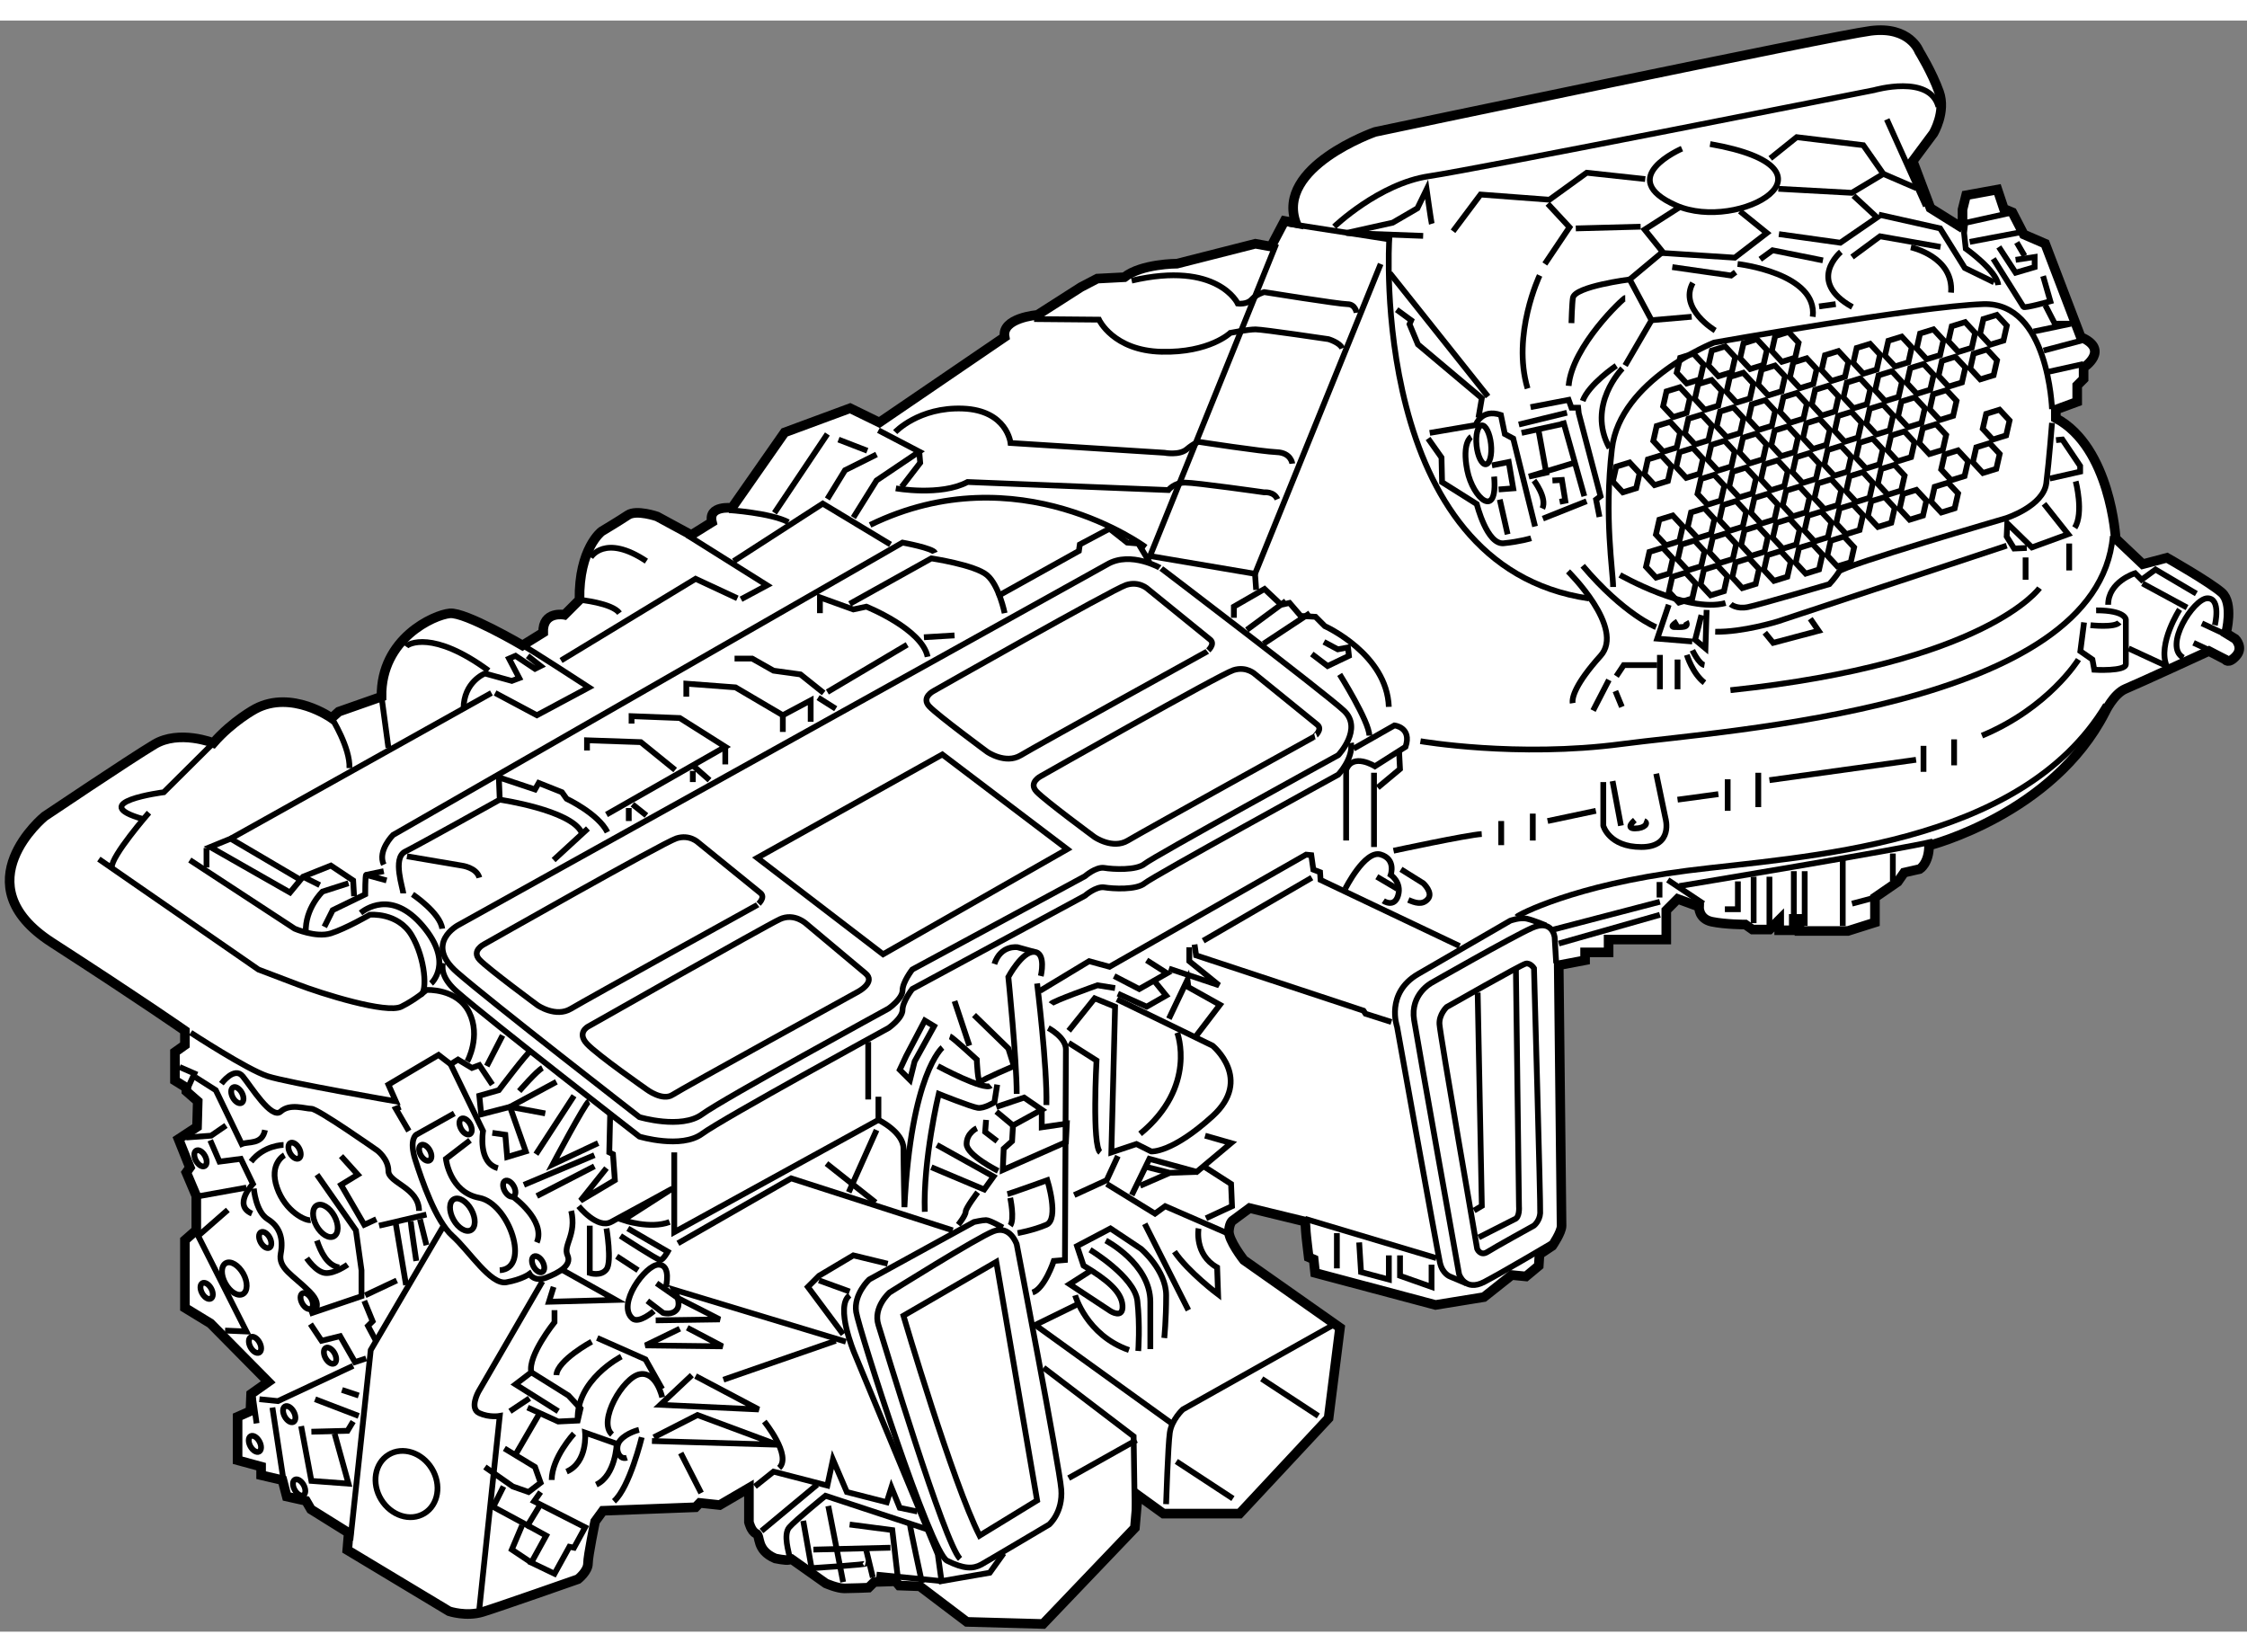 <?xml version="1.0" encoding="utf-8"?>
<!-- Generator: Adobe Illustrator 15.1.0, SVG Export Plug-In . SVG Version: 6.00 Build 0)  -->
<!DOCTYPE svg PUBLIC "-//W3C//DTD SVG 1.1//EN" "http://www.w3.org/Graphics/SVG/1.1/DTD/svg11.dtd">
<svg version="1.1" xmlns="http://www.w3.org/2000/svg" xmlns:xlink="http://www.w3.org/1999/xlink" x="0px" y="0px" width="244.8px"
	 height="180px" viewBox="44.316 45.349 116.932 83.841" enable-background="new 0 0 244.8 180" xml:space="preserve">
	
<rect x="44.316" y="45.349" width="116.932" height="83.841" fill="#808080" stroke="none"/>
	
<g><path fill="#FFFFFF" stroke="#000000" stroke-width="0.5" d="M143.855,52.664l1.074-1.444c0,0,0.667-1.112,0.297-2.15
				c-0.371-1.039-1.037-2.113-1.037-2.113s-0.482-1.334-2.521-1.074c-2.038,0.259-25.797,5.262-25.797,5.262
				s-5.189,1.816-4.114,4.744l-0.594-0.112l-0.704,1.335l-0.814-0.148L105.568,58c0,0-1.852,0-2.742,0.705l-1.41,0.073l-0.853,0.445
				l-2.26,1.445c0,0-1.89,0.148-1.705,1.149l-6.522,4.448l-1.52-0.742l-3.409,1.26l-2.744,3.929c0,0-1.259-0.149-1.037,0.74
				l-1.075,0.669l-1.778-0.964c0,0-1.075-0.371-1.521-0.074c-0.445,0.297-1.371,0.852-1.371,0.852s-1.187,0.89-1.149,3.559
				l-0.779,0.779c0,0-1.148-0.224-1.111,0.926l-1.075,0.667c0,0-2.966-1.742-3.781-1.668c-0.815,0.075-3.593,1.296-3.557,4.336
				l-2.224,0.78l-0.372,0.333c0,0-2.075-1.483-3.965-0.481c0,0-1.186,0.629-2.187,1.778c0,0-1.778-0.705-3.075,0.074
				c-1.297,0.778-5.708,3.743-5.708,3.743s-4.336,3.523,0.371,6.562c4.707,3.039,6.93,4.596,6.93,4.596v0.741l-0.519,0.37v1.482
				l0.593,0.37v0.187l0.593,0.519l-0.037,1.333l-0.964,0.633l0.593,1.481l-0.185,0.26l0.518,1.222v1.78l-0.592,0.519v3.521
				l1.334,0.814l3.002,3.039l-0.891,0.63l-0.037,0.891l-0.667,0.296v2.261l1.224,0.333v0.445l1.112,0.26l0.222,0.852l1.001,0.222
				l0.259,0.445l1.964,1.224l-0.074,0.89l5.3,3.188c0,0,0.889,0.297,1.743,0.036c0.852-0.26,4.965-1.705,4.965-1.705
				s0.518-0.408,0.518-0.814c0-0.409,0.372-2.188,0.372-2.188l0.406-0.557l4.819-0.183l0.221-0.226l1.038,0.111l1.52-0.888v1.778
				c0,0,0.114,0.481,0.372,0.593c0.26,0.11-0.037,0.854,1.001,1.297c0,0,0.556,0.114,0.704,0.075
				c0.148-0.036,0.148-0.036,0.148-0.036l1.778,1.258c0,0,0.594,0.26,0.963,0.26c0.371,0,1.26-0.038,1.26-0.038l0.297-0.295
				l1.111-0.036l0.185,0.222l1.075,0.038l2.446,1.852l3.965,0.109l4.78-5.001l0.148-1.706l1.334,0.964h3.966l4.632-4.966l0.594-4.707
				l-5.004-3.521c0,0-0.815-1.038-0.778-1.52c0.038-0.482,0.224-0.556,0.224-0.556l0.852-0.63l2.891,0.703
				c0,0,0.037,0.409,0.037,0.521c0,0.11,0.148,1.333,0.148,1.333l0.26,0.112l0.074,0.703l6.267,1.669l2.519-0.409l1.446-1.148
				l0.741,0.073l0.666-0.555l0.038-0.593l0.667-0.445c0,0,0.482-0.703,0.482-1.037c0-0.333-0.148-13.564-0.148-13.564l1.372-0.26
				V93.84h1.223v-0.668h3.002v-1.52l0.592-0.594l1.113,0.408c0,0-0.038,0.631,0.666,0.779c0.705,0.147,1.743,0.147,1.743,0.147
				l0.37,0.259h0.89l0.333-0.332l0.168-0.168v0.538h0.759v-0.593h0.297v0.631h0.74h1.778l1.409-0.445v-1.297l1.186-0.816l0.335-0.481
				l0.814-0.185c0,0,0.481-0.297,0.481-1.224c0,0,6.449-1.632,9.154-6.931c0,0,0.446-0.964,1.075-1.224
				c0.631-0.259,4.335-1.965,4.335-1.965l0.854,0.445c0,0,0.149,0.26,0.557-0.185c0.407-0.445-0.037-0.889-0.037-0.889l-0.483-0.297
				c0,0,0.409-1.555-0.22-2.112c-0.631-0.555-2.855-1.815-2.855-1.815l-1.259,0.333l-1.409-1.335c0,0-0.261-4.744-3.114-6.263v-0.444
				l1.112-0.409v-0.852l0.333-0.335V63.41c0,0,1.408-0.927-0.148-1.593l-1.853-4.856l-1.113-0.481l-0.592-1.149l-0.444-0.186
				l-0.334-1l-1.632,0.297l-0.185,0.741v0.556l-0.185,0.296l-1.483-0.927L143.855,52.664z"></path><path fill="none" stroke="#000000" stroke-width="0.3" d="M125.299,94.399l-0.08-1.345c0,0-0.107-0.967-1.183-0.483
				s-5.217,2.85-5.217,2.85s-1.13,0.592-0.914,1.936c0.215,1.345,2.34,13.228,2.34,13.228s0.297,0.94,1.317,0.402
				c1.021-0.539,3.468-1.988,3.468-1.988"></path><path fill="none" stroke="#000000" stroke-width="0.3" d="M124.144,94.668c0,0-0.188-0.296-0.43-0.241
				c-0.243,0.053-4.113,2.258-4.113,2.258s-0.402,0.377-0.376,0.887c0.026,0.513,1.961,11.693,1.961,11.693s0.162,0.404,0.538,0.162
				c0.377-0.241,2.42-1.369,2.42-1.369s0.297-0.242,0.322-0.646C124.492,107.007,124.144,94.668,124.144,94.668z"></path><path fill="none" stroke="#000000" stroke-width="0.3" d="M123.202,94.695l0.161,12.366c0,0,0.054,0.592-0.242,0.673l-1.854,0.94"></path><polyline fill="none" stroke="#000000" stroke-width="0.3" points="121.025,107.276 121.429,107.035 121.213,95.933 		"></polyline><path fill="none" stroke="#000000" stroke-width="0.3" d="M120.621,111.067l-0.833-0.352c0,0-0.404-0.132-0.537-0.724
				c-0.135-0.592-2.234-12.286-2.234-12.286s-0.617-1.746,1.104-2.742c1.722-0.994,4.786-2.77,4.786-2.77s0.511-0.188,0.86-0.106
				c0.35,0.081,0.995,0.35,0.995,0.35"></path><line fill="none" stroke="#000000" stroke-width="0.3" x1="112.231" y1="107.708" x2="119.063" y2="109.75"></line><polyline fill="none" stroke="#000000" stroke-width="0.3" points="106.479,93.432 106.56,93.996 115.27,96.873 115.377,97.034 
				116.723,97.464 		"></polyline><polyline fill="none" stroke="#000000" stroke-width="0.3" points="120.271,93.512 113.037,90.071 113.011,89.668 112.661,89.534 
				112.554,88.781 112.285,88.754 102.054,94.589 100.991,94.299 98.432,95.844 		"></polyline><line fill="none" stroke="#000000" stroke-width="0.3" x1="131.106" y1="90.071" x2="132.962" y2="91.309"></line><line fill="none" stroke="#000000" stroke-width="0.3" x1="130.676" y1="90.179" x2="130.676" y2="90.986"></line><path fill="none" stroke="#000000" stroke-width="0.3" d="M123.257,91.98c0.054-0.081,2.956-1.64,8.87-2.393
				c5.915-0.753,17.313-1.184,21.776-8.631"></path><path fill="none" stroke="#000000" stroke-width="0.3" d="M111.416,55.927l5.196,0.807c0,0-1.105,17.018,10.394,18.691"></path><polyline fill="none" stroke="#000000" stroke-width="0.3" points="110.73,56.971 104.162,73.215 109.626,74.141 109.686,74.977 
						"></polyline><line fill="none" stroke="#000000" stroke-width="0.3" x1="116.165" y1="58.016" x2="109.626" y2="74.141"></line><path fill="none" stroke="#000000" stroke-width="0.3" d="M114.912,60.555c0,0-0.061-0.447-0.479-0.447
				c-0.419,0-4.329-0.627-4.329-0.627s-0.419,0.119-0.657,0.388c-0.239,0.27-0.717,0.208-0.717,0.208s-1.045-2.239-5.524-1.193"></path><path fill="none" stroke="#000000" stroke-width="0.3" d="M98.13,60.884l3.375,0.03c0,0,0.746,1.613,3.254,1.671
				c2.509,0.06,3.584-0.984,3.584-0.984s0.925-0.18,1.313-0.18c0.389,0,3.793,0.508,3.793,0.508s0.598,0.179,0.717,0.478"></path><path fill="none" stroke="#000000" stroke-width="0.3" d="M111.566,68.408c0,0-0.06-0.568-0.806-0.598
				c-0.747-0.028-4.061-0.537-4.061-0.537s-0.24,0.06-0.628,0.388s-1.164,0.179-1.164,0.179l-8.003-0.508
				c0,0-0.179-1.701-2.478-1.791c-2.298-0.089-3.524,1.224-3.524,1.224"></path><path fill="none" stroke="#000000" stroke-width="0.3" d="M90.934,69.693c0,0,2.329,0.417,3.733-0.33l10.451,0.419
				c0,0,0.299-0.388,0.865-0.388c0.567,0,4.121,0.507,4.121,0.507s0.508-0.06,0.687,0.359"></path><path fill="none" stroke="#000000" stroke-width="0.3" d="M113.747,56.077c0,0,2.331-2.24,4.929-2.628s23.171-4.48,23.171-4.48
				s2.896-0.835,3.344,0.866"></path><line fill="none" stroke="#000000" stroke-width="0.3" x1="142.503" y1="50.493" x2="144.534" y2="55.002"></line><polyline fill="none" stroke="#000000" stroke-width="0.3" points="119.93,56.315 121.362,54.403 124.946,54.673 126.887,53.269 
				129.933,53.598 		"></polyline><polyline fill="none" stroke="#000000" stroke-width="0.3" points="136.441,52.522 137.815,51.418 141.279,51.835 142.324,53.329 
				140.682,54.314 136.86,54.105 		"></polyline><polyline fill="none" stroke="#000000" stroke-width="0.3" points="134.859,55.27 136.263,56.404 134.591,57.689 130.888,57.449 
				129.902,56.226 131.724,55.061 		"></polyline><path fill="none" stroke="#000000" stroke-width="0.3" d="M131.843,52.015c0,0-3.553,1.523-0.299,2.956
				c3.255,1.433,9.109-1.91,1.764-3.195"></path><polyline fill="none" stroke="#000000" stroke-width="0.3" points="124.856,54.881 125.991,56.105 124.708,58.016 		"></polyline><line fill="none" stroke="#000000" stroke-width="0.3" x1="129.693" y1="56.076" x2="126.319" y2="56.166"></line><path fill="none" stroke="#000000" stroke-width="0.3" d="M118.824,55.927c-0.029-0.089-0.269-1.793-0.269-1.793l-0.479,0.986
				l-1.284,0.747l-2.419,0.538l4.003,0.149"></path><line fill="none" stroke="#000000" stroke-width="0.3" x1="116.643" y1="58.494" x2="121.751" y2="64.914"></line><path fill="none" stroke="#000000" stroke-width="0.3" d="M124.438,58.614c0,0-1.464,3.075-0.628,5.882"></path><path fill="none" stroke="#000000" stroke-width="0.3" d="M133.574,61.479c0,0-1.91-1.134-1.164-2.478"></path><polyline fill="none" stroke="#000000" stroke-width="0.3" points="130.768,57.449 129.125,58.822 130.26,60.943 128.887,63.3 		
				"></polyline><line fill="none" stroke="#000000" stroke-width="0.3" x1="130.26" y1="60.943" x2="132.35" y2="60.763"></line><path fill="none" stroke="#000000" stroke-width="0.3" d="M129.125,58.822c0,0-2.849,0.36-2.955,0.956
				c-0.048,0.267-0.077,1.317-0.077,1.317"></path><path fill="none" stroke="#000000" stroke-width="0.3" d="M134.739,58.016c0,0,4.181,0.478,3.911,2.747"></path><path fill="none" stroke="#000000" stroke-width="0.3" d="M140.113,57.389c0,0-1.821,1.522,0.598,2.867"></path><path fill="none" stroke="#000000" stroke-width="0.3" d="M143.756,57.15c0,0,2.24,0.478,2.091,2.357"></path><polyline fill="none" stroke="#000000" stroke-width="0.3" points="136.889,56.463 140.084,56.911 141.995,55.597 140.77,54.463 
						"></polyline><line fill="none" stroke="#000000" stroke-width="0.3" x1="142.324" y1="53.329" x2="144.055" y2="54.075"></line><polyline fill="none" stroke="#000000" stroke-width="0.3" points="142.085,55.449 145.279,56.165 146.563,58.226 148.086,58.971 
						"></polyline><line fill="none" stroke="#000000" stroke-width="0.3" x1="138.979" y1="60.226" x2="139.845" y2="60.106"></line><path fill="none" stroke="#000000" stroke-width="0.3" d="M151.101,65.571c0,0-0.178-5.585-3.582-5.465
				c-3.403,0.12-14.005,2.001-14.005,2.001s-4.896,1.94-5.314,5.523c-0.417,3.583,0.061,6.391,0.061,7.197"></path><path fill="none" stroke="#000000" stroke-width="0.3" d="M128.617,74.2c0,0,3.494,2.001,5.495,1.462"></path><path fill="none" stroke="#000000" stroke-width="0.3" d="M134.381,75.722c0,0,0.3,0.269,0.896,0.149
				c0.597-0.12,4.24-1.194,4.24-1.194s0.328-0.359,0.507-0.657c0.179-0.298,8.689-2.776,8.689-2.776s1.942-0.626,2.091-1.821
				c0.147-1.195,0.297-3.136,0.297-3.136"></path><polyline fill="none" stroke="#000000" stroke-width="0.3" points="150.982,69.183 152.565,68.825 152.565,68.526 151.64,67.152 
				151.311,67.183 		"></polyline><polyline fill="none" stroke="#000000" stroke-width="0.3" points="150.683,70.497 151.938,72.079 150.056,72.766 148.772,71.512 
				148.742,72.199 149.13,72.825 149.788,72.795 		"></polyline><path fill="none" stroke="#000000" stroke-width="0.3" d="M148.743,72.675l-11.913,3.942c0,0-1.822,0.567-3.256,0.537"></path><polyline fill="none" stroke="#000000" stroke-width="0.3" points="133.127,76.02 133.066,78.02 132.529,77.573 132.857,76.288 		
				"></polyline><polyline fill="none" stroke="#000000" stroke-width="0.3" points="131.156,75.751 130.559,77.513 132.38,77.662 		"></polyline><path fill="none" stroke="#000000" stroke-width="0.3" d="M130.498,76.916c0,0-1.671-0.657-3.82-3.195"></path><path fill="none" stroke="#000000" stroke-width="0.3" d="M118.718,66.808l2.392-0.408c0,0,0.29-0.875,1.311-0.525l0.205,0.991
				l0.437,0.234l1.136,4.576"></path><path fill="none" stroke="#000000" stroke-width="0.3" d="M118.631,67.099l0.7,0.991l0.029,1.283l1.806,1.137
				c0,0,0.524,2.127,1.399,2.041c0.875-0.087,1.429-0.262,1.429-0.262"></path><polyline fill="none" stroke="#000000" stroke-width="0.3" points="123.965,65.467 125.946,65.088 126.093,65.496 126.442,65.496 
				126.472,65.787 127.608,70.101 127.375,70.276 127.552,71.18 		"></polyline><line fill="none" stroke="#000000" stroke-width="0.3" x1="126.88" y1="70.363" x2="124.607" y2="71.268"></line><line fill="none" stroke="#000000" stroke-width="0.3" x1="123.354" y1="66.371" x2="125.86" y2="65.758"></line><line fill="none" stroke="#000000" stroke-width="0.3" x1="125.656" y1="66.167" x2="126.763" y2="70.101"></line><line fill="none" stroke="#000000" stroke-width="0.3" x1="123.498" y1="66.808" x2="125.627" y2="66.341"></line><polyline fill="none" stroke="#000000" stroke-width="0.3" points="124.373,66.633 124.781,68.877 123.878,69.081 126.181,68.382 
						"></polyline><polyline fill="none" stroke="#000000" stroke-width="0.3" points="125.103,69.285 125.597,69.256 125.772,70.335 125.48,70.393 
						"></polyline><polyline fill="none" stroke="#000000" stroke-width="0.3" points="121.954,68.498 122.829,68.323 123.062,69.693 122.304,69.751 
						"></polyline><ellipse transform="matrix(0.994 -0.106 0.106 0.994 -6.466 13.271)" fill="none" stroke="#000000" stroke-width="0.3" cx="121.576" cy="67.449" rx="0.378" ry="1.019"></ellipse><path fill="none" stroke="#000000" stroke-width="0.3" d="M120.876,67.012c0,0-0.497,0.291-0.205,1.749
				c0.292,1.458,1.604,2.593,1.398,0.32"></path><line fill="none" stroke="#000000" stroke-width="0.3" x1="122.362" y1="70.276" x2="122.771" y2="72.083"></line><path fill="none" stroke="#000000" stroke-width="0.3" d="M124.141,69.285c0,0,0.699,0.903,0.438,1.457"></path><path fill="none" stroke="#000000" stroke-width="0.3" d="M128.745,63.455c0,0-1.896,1.925-0.671,4.14"></path><path fill="none" stroke="#000000" stroke-width="0.3" d="M128.426,63.31c0,0-1.43,0.962-1.749,1.836"></path><path fill="none" stroke="#000000" stroke-width="0.3" d="M128.891,59.783c-0.086,0-2.77,2.506-2.944,4.576"></path><polyline fill="none" stroke="#000000" stroke-width="0.3" points="116.997,60.395 117.754,60.949 117.667,61.152 118.104,62.202 
				121.43,65 121.254,66.02 		"></polyline><polyline fill="none" stroke="#000000" stroke-width="0.3" points="131.34,58.18 134.4,58.618 134.634,58.443 		"></polyline><polyline fill="none" stroke="#000000" stroke-width="0.3" points="135.916,57.772 136.558,57.305 139.18,57.83 		"></polyline><polyline fill="none" stroke="#000000" stroke-width="0.3" points="140.696,57.654 142.152,56.577 145.301,57.13 		"></polyline><path fill="none" stroke="#000000" stroke-width="0.3" d="M148.828,55.382l-2.244,0.496l-0.059,0.524l0.088,0.816
				c0,0,1.604,1.136,1.69,1.895"></path><line fill="none" stroke="#000000" stroke-width="0.3" x1="146.817" y1="56.868" x2="149.587" y2="56.343"></line><polyline fill="none" stroke="#000000" stroke-width="0.3" points="148.332,57.13 149.207,58.471 150.198,58.18 150.198,57.654 
				149.207,57.801 		"></polyline><line fill="none" stroke="#000000" stroke-width="0.3" x1="149.266" y1="56.897" x2="149.674" y2="57.597"></line><path fill="none" stroke="#000000" stroke-width="0.3" d="M150.637,58.646l0.378,1.312c0,0-1.342,0.379-1.399,0.292
				c-0.059-0.088-1.573-2.507-1.573-2.507"></path><polyline fill="none" stroke="#000000" stroke-width="0.3" points="150.752,60.162 151.247,61.124 152.093,61.124 150.141,61.532 
						"></polyline><line fill="none" stroke="#000000" stroke-width="0.3" x1="150.665" y1="62.523" x2="152.647" y2="61.998"></line><line fill="none" stroke="#000000" stroke-width="0.3" x1="150.897" y1="63.631" x2="152.734" y2="63.222"></line><polygon fill="none" stroke="#000000" stroke-width="0.3" points="132.082,65.769 131.385,65.984 130.864,65.422 131.04,64.646 
				131.737,64.431 132.258,64.993 		"></polygon><polygon fill="none" stroke="#000000" stroke-width="0.3" points="133.731,65.392 133.034,65.607 132.514,65.046 132.688,64.27 
				133.387,64.055 133.907,64.616 		"></polygon><polygon fill="none" stroke="#000000" stroke-width="0.3" points="135.381,65.016 134.684,65.231 134.163,64.67 134.338,63.893 
				135.036,63.679 135.557,64.239 		"></polygon><polygon fill="none" stroke="#000000" stroke-width="0.3" points="137.03,64.64 136.333,64.855 135.813,64.293 135.987,63.518 
				136.685,63.302 137.206,63.863 		"></polygon><polygon fill="none" stroke="#000000" stroke-width="0.3" points="138.679,64.263 137.982,64.479 137.461,63.917 137.637,63.141 
				138.334,62.925 138.855,63.487 		"></polygon><polygon fill="none" stroke="#000000" stroke-width="0.3" points="140.328,63.887 139.632,64.102 139.11,63.541 139.286,62.764 
				139.983,62.548 140.504,63.109 		"></polygon><polygon fill="none" stroke="#000000" stroke-width="0.3" points="141.978,63.51 141.28,63.725 140.76,63.165 140.936,62.388 
				141.633,62.172 142.152,62.733 		"></polygon><polygon fill="none" stroke="#000000" stroke-width="0.3" points="143.627,63.134 142.93,63.349 142.409,62.788 142.585,62.012 
				143.281,61.796 143.802,62.357 		"></polygon><polygon fill="none" stroke="#000000" stroke-width="0.3" points="145.276,62.758 144.578,62.973 144.059,62.411 144.234,61.635 
				144.931,61.419 145.451,61.981 		"></polygon><polygon fill="none" stroke="#000000" stroke-width="0.3" points="146.925,62.381 146.228,62.595 145.707,62.035 145.883,61.258 
				146.58,61.042 147.101,61.605 		"></polygon><polygon fill="none" stroke="#000000" stroke-width="0.3" points="148.574,62.004 147.877,62.219 147.356,61.658 147.531,60.882 
				148.229,60.667 148.75,61.228 		"></polygon><polygon fill="none" stroke="#000000" stroke-width="0.3" points="131.57,67.571 130.873,67.785 130.353,67.225 130.529,66.447 
				131.225,66.232 131.747,66.793 		"></polygon><polygon fill="none" stroke="#000000" stroke-width="0.3" points="133.22,67.193 132.522,67.409 132.001,66.847 132.179,66.071 
				132.874,65.855 133.396,66.417 		"></polygon><polygon fill="none" stroke="#000000" stroke-width="0.3" points="134.869,66.817 134.172,67.032 133.65,66.471 133.828,65.695 
				134.523,65.479 135.046,66.042 		"></polygon><polygon fill="none" stroke="#000000" stroke-width="0.3" points="136.519,66.441 135.821,66.656 135.3,66.095 135.477,65.319 
				136.173,65.104 136.694,65.664 		"></polygon><polygon fill="none" stroke="#000000" stroke-width="0.3" points="138.168,66.064 137.47,66.28 136.949,65.719 137.126,64.942 
				137.822,64.728 138.344,65.288 		"></polygon><polygon fill="none" stroke="#000000" stroke-width="0.3" points="139.816,65.688 139.119,65.904 138.599,65.341 138.775,64.566 
				139.472,64.349 139.993,64.911 		"></polygon><polygon fill="none" stroke="#000000" stroke-width="0.3" points="141.466,65.312 140.769,65.526 140.248,64.965 140.425,64.188 
				141.121,63.973 141.643,64.535 		"></polygon><polygon fill="none" stroke="#000000" stroke-width="0.3" points="143.115,64.935 142.418,65.15 141.897,64.589 142.073,63.813 
				142.77,63.597 143.292,64.158 		"></polygon><polygon fill="none" stroke="#000000" stroke-width="0.3" points="144.765,64.559 144.067,64.774 143.547,64.213 143.723,63.436 
				144.419,63.221 144.941,63.782 		"></polygon><polygon fill="none" stroke="#000000" stroke-width="0.3" points="146.414,64.183 145.717,64.398 145.196,63.836 145.372,63.06 
				146.068,62.844 146.591,63.406 		"></polygon><polygon fill="none" stroke="#000000" stroke-width="0.3" points="148.063,63.806 147.366,64.021 146.845,63.459 147.021,62.684 
				147.718,62.467 148.24,63.03 		"></polygon><polygon fill="none" stroke="#000000" stroke-width="0.3" points="129.464,69.685 128.767,69.9 128.246,69.339 128.421,68.563 
				129.118,68.347 129.64,68.908 		"></polygon><polygon fill="none" stroke="#000000" stroke-width="0.3" points="131.113,69.309 130.416,69.524 129.895,68.963 130.07,68.186 
				130.768,67.971 131.289,68.531 		"></polygon><polygon fill="none" stroke="#000000" stroke-width="0.3" points="132.763,68.932 132.065,69.147 131.544,68.585 131.72,67.809 
				132.417,67.593 132.938,68.156 		"></polygon><polygon fill="none" stroke="#000000" stroke-width="0.3" points="134.412,68.555 133.715,68.77 133.193,68.209 133.369,67.433 
				134.066,67.217 134.587,67.779 		"></polygon><polygon fill="none" stroke="#000000" stroke-width="0.3" points="136.062,68.179 135.364,68.394 134.843,67.833 135.019,67.057 
				135.716,66.841 136.236,67.402 		"></polygon><polygon fill="none" stroke="#000000" stroke-width="0.3" points="137.711,67.802 137.013,68.018 136.492,67.457 136.668,66.681 
				137.365,66.465 137.886,67.026 		"></polygon><polygon fill="none" stroke="#000000" stroke-width="0.3" points="139.359,67.426 138.662,67.642 138.142,67.079 138.317,66.304 
				139.015,66.088 139.535,66.65 		"></polygon><polygon fill="none" stroke="#000000" stroke-width="0.3" points="141.009,67.049 140.312,67.265 139.791,66.704 139.966,65.926 
				140.664,65.711 141.185,66.273 		"></polygon><polygon fill="none" stroke="#000000" stroke-width="0.3" points="142.658,66.673 141.961,66.888 141.44,66.327 141.615,65.55 
				142.313,65.335 142.834,65.896 		"></polygon><polygon fill="none" stroke="#000000" stroke-width="0.3" points="144.307,66.296 143.61,66.512 143.09,65.951 143.265,65.174 
				143.962,64.959 144.482,65.52 		"></polygon><polygon fill="none" stroke="#000000" stroke-width="0.3" points="145.956,65.92 145.26,66.136 144.739,65.575 144.914,64.797 
				145.611,64.583 146.132,65.144 		"></polygon><polygon fill="none" stroke="#000000" stroke-width="0.3" points="133.871,70.327 133.175,70.542 132.654,69.981 132.831,69.205 
				133.526,68.988 134.048,69.55 		"></polygon><polygon fill="none" stroke="#000000" stroke-width="0.3" points="135.521,69.951 134.823,70.165 134.303,69.604 134.48,68.828 
				135.176,68.613 135.697,69.174 		"></polygon><polygon fill="none" stroke="#000000" stroke-width="0.3" points="137.17,69.573 136.473,69.79 135.952,69.227 136.128,68.451 
				136.824,68.235 137.347,68.797 		"></polygon><polygon fill="none" stroke="#000000" stroke-width="0.3" points="138.819,69.198 138.122,69.412 137.602,68.851 137.777,68.075 
				138.474,67.859 138.996,68.42 		"></polygon><polygon fill="none" stroke="#000000" stroke-width="0.3" points="140.469,68.821 139.771,69.036 139.251,68.475 139.427,67.699 
				140.123,67.483 140.646,68.044 		"></polygon><polygon fill="none" stroke="#000000" stroke-width="0.3" points="142.118,68.445 141.421,68.66 140.899,68.099 141.076,67.322 
				141.772,67.107 142.295,67.668 		"></polygon><polygon fill="none" stroke="#000000" stroke-width="0.3" points="143.768,68.069 143.07,68.284 142.549,67.722 142.726,66.945 
				143.422,66.73 143.944,67.292 		"></polygon><polygon fill="none" stroke="#000000" stroke-width="0.3" points="145.417,67.692 144.72,67.907 144.198,67.345 144.375,66.569 
				145.071,66.354 145.593,66.915 		"></polygon><polygon fill="none" stroke="#000000" stroke-width="0.3" points="148.715,66.938 148.018,67.154 147.497,66.593 147.674,65.817 
				148.37,65.601 148.892,66.162 		"></polygon><polygon fill="none" stroke="#000000" stroke-width="0.3" points="131.709,72.442 131.013,72.658 130.49,72.097 130.667,71.321 
				131.364,71.105 131.886,71.666 		"></polygon><polygon fill="none" stroke="#000000" stroke-width="0.3" points="133.358,72.066 132.662,72.282 132.14,71.721 132.316,70.945 
				133.014,70.728 133.535,71.29 		"></polygon><polygon fill="none" stroke="#000000" stroke-width="0.3" points="135.008,71.69 134.312,71.905 133.789,71.344 133.966,70.568 
				134.663,70.353 135.184,70.914 		"></polygon><polygon fill="none" stroke="#000000" stroke-width="0.3" points="136.657,71.313 135.961,71.53 135.438,70.968 135.615,70.19 
				136.313,69.976 136.833,70.537 		"></polygon><polygon fill="none" stroke="#000000" stroke-width="0.3" points="138.305,70.938 137.609,71.153 137.088,70.591 137.265,69.814 
				137.962,69.599 138.482,70.16 		"></polygon><polygon fill="none" stroke="#000000" stroke-width="0.3" points="139.954,70.561 139.259,70.776 138.737,70.215 138.914,69.438 
				139.611,69.223 140.132,69.784 		"></polygon><polygon fill="none" stroke="#000000" stroke-width="0.3" points="141.604,70.185 140.908,70.4 140.387,69.839 140.563,69.062 
				141.261,68.847 141.78,69.408 		"></polygon><polygon fill="none" stroke="#000000" stroke-width="0.3" points="143.253,69.809 142.557,70.024 142.036,69.463 142.212,68.685 
				142.91,68.47 143.43,69.031 		"></polygon><polygon fill="none" stroke="#000000" stroke-width="0.3" points="146.552,69.055 145.855,69.27 145.334,68.709 145.511,67.933 
				146.207,67.717 146.729,68.279 		"></polygon><polygon fill="none" stroke="#000000" stroke-width="0.3" points="148.201,68.679 147.505,68.894 146.982,68.333 147.16,67.557 
				147.856,67.341 148.378,67.902 		"></polygon><polygon fill="none" stroke="#000000" stroke-width="0.3" points="131.192,74.122 130.496,74.337 129.974,73.776 130.15,73 
				130.848,72.784 131.369,73.345 		"></polygon><polygon fill="none" stroke="#000000" stroke-width="0.3" points="132.842,73.746 132.146,73.961 131.623,73.4 131.8,72.622 
				132.497,72.407 133.019,72.969 		"></polygon><polygon fill="none" stroke="#000000" stroke-width="0.3" points="134.491,73.37 133.795,73.584 133.272,73.023 133.449,72.247 
				134.146,72.03 134.667,72.592 		"></polygon><polygon fill="none" stroke="#000000" stroke-width="0.3" points="136.141,72.992 135.444,73.207 134.922,72.646 135.099,71.87 
				135.796,71.655 136.316,72.216 		"></polygon><polygon fill="none" stroke="#000000" stroke-width="0.3" points="137.79,72.615 137.093,72.832 136.571,72.27 136.748,71.494 
				137.445,71.278 137.966,71.839 		"></polygon><polygon fill="none" stroke="#000000" stroke-width="0.3" points="139.438,72.239 138.742,72.455 138.221,71.894 138.397,71.117 
				139.095,70.902 139.615,71.463 		"></polygon><polygon fill="none" stroke="#000000" stroke-width="0.3" points="141.088,71.863 140.392,72.079 139.87,71.518 140.047,70.74 
				140.744,70.526 141.265,71.086 		"></polygon><polygon fill="none" stroke="#000000" stroke-width="0.3" points="142.737,71.487 142.041,71.702 141.52,71.141 141.695,70.363 
				142.394,70.149 142.914,70.71 		"></polygon><polygon fill="none" stroke="#000000" stroke-width="0.3" points="144.387,71.11 143.69,71.326 143.169,70.764 143.345,69.987 
				144.042,69.772 144.563,70.333 		"></polygon><polygon fill="none" stroke="#000000" stroke-width="0.3" points="146.036,70.733 145.34,70.949 144.817,70.388 144.994,69.611 
				145.691,69.396 146.213,69.957 		"></polygon><polygon fill="none" stroke="#000000" stroke-width="0.3" points="132.381,75.422 131.684,75.637 131.163,75.076 131.339,74.298 
				132.036,74.083 132.557,74.645 		"></polygon><polygon fill="none" stroke="#000000" stroke-width="0.3" points="134.03,75.045 133.333,75.26 132.813,74.699 132.988,73.922 
				133.686,73.707 134.206,74.269 		"></polygon><polygon fill="none" stroke="#000000" stroke-width="0.3" points="135.68,74.668 134.982,74.884 134.462,74.323 134.637,73.546 
				135.335,73.331 135.855,73.892 		"></polygon><polygon fill="none" stroke="#000000" stroke-width="0.3" points="137.328,74.292 136.632,74.508 136.111,73.947 136.286,73.17 
				136.983,72.955 137.504,73.516 		"></polygon><polygon fill="none" stroke="#000000" stroke-width="0.3" points="138.978,73.916 138.281,74.132 137.761,73.57 137.936,72.793 
				138.633,72.579 139.153,73.14 		"></polygon><polygon fill="none" stroke="#000000" stroke-width="0.3" points="140.627,73.54 139.93,73.754 139.409,73.192 139.585,72.416 
				140.282,72.202 140.803,72.763 		"></polygon><polygon fill="none" stroke="#000000" stroke-width="0.3" points="132.79,64.02 132.092,64.235 131.571,63.674 131.747,62.898 
				132.444,62.683 132.965,63.245 		"></polygon><polygon fill="none" stroke="#000000" stroke-width="0.3" points="134.438,63.644 133.741,63.859 133.221,63.298 133.396,62.522 
				134.094,62.307 134.614,62.868 		"></polygon><polygon fill="none" stroke="#000000" stroke-width="0.3" points="136.088,63.268 135.391,63.483 134.87,62.922 135.046,62.146 
				135.743,61.931 136.264,62.492 		"></polygon><polygon fill="none" stroke="#000000" stroke-width="0.3" points="137.737,62.892 137.04,63.107 136.52,62.545 136.694,61.769 
				137.393,61.555 137.913,62.116 		"></polygon><path fill="none" stroke="#000000" stroke-width="0.3" d="M101.932,73.651L68.172,92.416c0,0-1.811,0.941-0.071,2.462
				c1.738,1.521,9.49,7.535,9.49,7.535s2.173,0.652,3.26-0.145c1.086-0.799,9.707-5.506,9.707-5.506s0.725-0.508,0.725-0.942
				s0.507-1.087,0.507-1.087l8.984-4.854c0,0,0.579-0.507,1.014-0.434c0.435,0.072,1.667,0.145,2.101-0.217
				c0.435-0.363,10.07-5.651,10.07-5.651s1.305-1.377,0.29-2.319c-1.015-0.941-9.491-7.389-9.491-7.389
				S103.164,72.926,101.932,73.651z"></path><path fill="none" stroke="#000000" stroke-width="0.3" d="M67.367,94.398c-0.083,0.396,0.055,0.901,0.734,1.494
				c1.738,1.521,9.49,7.535,9.49,7.535s2.173,0.652,3.26-0.145c1.086-0.799,9.707-5.507,9.707-5.507s0.725-0.507,0.725-0.941
				c0-0.436,0.507-1.087,0.507-1.087l8.984-4.854c0,0,0.579-0.507,1.014-0.435s1.667,0.145,2.101-0.217
				c0.435-0.363,10.07-5.651,10.07-5.651s0.792-0.835,0.661-1.65"></path><path fill="none" stroke="#000000" stroke-width="0.3" d="M83.881,90.745l-3.217-2.611c0,0-0.451-0.451-1.148-0.226
				s-10.013,5.513-10.013,5.513s-0.675,0.338-0.225,0.81c0.449,0.473,3.014,2.363,3.014,2.363s0.946,0.653,1.734,0.18
				c0.787-0.472,9.698-5.4,9.698-5.4S84.196,90.992,83.881,90.745z"></path><path fill="none" stroke="#000000" stroke-width="0.3" d="M107.283,77.558l-3.217-2.611c0,0-0.451-0.449-1.148-0.225
				c-0.697,0.225-10.013,5.513-10.013,5.513s-0.675,0.337-0.225,0.81c0.449,0.473,3.014,2.363,3.014,2.363s0.946,0.653,1.733,0.181
				c0.787-0.474,9.698-5.401,9.698-5.401S107.599,77.805,107.283,77.558z"></path><path fill="none" stroke="#000000" stroke-width="0.3" d="M112.863,81.99l-3.217-2.611c0,0-0.45-0.45-1.147-0.225
				c-0.698,0.225-10.014,5.513-10.014,5.513s-0.675,0.337-0.225,0.81s3.015,2.363,3.015,2.363s0.945,0.653,1.732,0.181
				c0.788-0.473,9.698-5.401,9.698-5.401S113.178,82.238,112.863,81.99z"></path><path fill="none" stroke="#000000" stroke-width="0.3" d="M89.349,94.929l-3.06-2.564c0,0-0.631-0.608-1.396-0.247
				c-0.764,0.359-9.967,5.58-9.967,5.58s-0.608,0.314-0.068,0.899c0.54,0.585,3.127,2.386,3.127,2.386s0.81,0.607,1.327,0.271
				c0.518-0.338,9.676-5.378,9.676-5.378S89.912,95.38,89.349,94.929z"></path><polygon fill="none" stroke="#000000" stroke-width="0.3" points="93.354,83.542 83.723,88.921 90.271,93.939 99.856,88.471 		"></polygon><path fill="none" stroke="#000000" stroke-width="0.3" d="M94.277,125.402c-0.821-0.821-3.961-11.254-4.25-12.172
				c-0.291-0.917,0.58-1.689,0.58-1.689s4.541-2.85,5.409-3.187c0.869-0.34,1.208,0.675,1.208,0.675s2.221,11.542,2.318,12.751
				c0.097,1.208-0.628,1.834-0.628,1.834s-3.091,1.835-3.526,2.079c-0.434,0.241-0.917,0.239-1.787-0.195
				c-0.869-0.435-4.587-12.026-4.732-12.942c-0.146-0.919,0.676-1.691,0.676-1.691l5.458-2.994c0,0,0.434-0.098,0.627-0.098
				c0.193,0,0.87,0.387,0.87,0.387"></path><path fill="none" stroke="#000000" stroke-width="0.3" d="M96.162,109.947l-4.831,2.801c0,0,2.561,8.693,3.961,11.445l2.994-1.833
				L96.162,109.947z"></path><polyline fill="none" stroke="#000000" stroke-width="0.3" points="100.363,112.167 98.19,113.23 105.289,118.35 		"></polyline><path fill="none" stroke="#000000" stroke-width="0.3" d="M113.692,113.23l-7.823,4.396c0,0-0.58,0.531-0.677,1.208
				s-0.193,3.719-0.193,3.719"></path><polyline fill="none" stroke="#000000" stroke-width="0.3" points="98.624,115.453 103.309,119.026 103.38,123.785 		"></polyline><line fill="none" stroke="#000000" stroke-width="0.3" x1="109.975" y1="116.033" x2="112.92" y2="117.964"></line><line fill="none" stroke="#000000" stroke-width="0.3" x1="105.531" y1="120.331" x2="108.477" y2="122.263"></line><line fill="none" stroke="#000000" stroke-width="0.3" x1="103.454" y1="119.22" x2="99.928" y2="121.199"></line><path fill="none" stroke="#000000" stroke-width="0.3" d="M96.548,125.11l-0.726,1.014l-2.51,0.435l-0.193-1.397l-4.348-10.482
				c0,0-1.014-2.414-0.242-2.993"></path><polyline fill="none" stroke="#000000" stroke-width="0.3" points="93.892,108.306 85.487,105.6 79.595,108.98 		"></polyline><polyline fill="none" stroke="#000000" stroke-width="0.3" points="90.51,110.043 88.723,109.608 86.936,110.671 86.357,111.25 
				88.192,113.714 		"></polyline><line fill="none" stroke="#000000" stroke-width="0.3" x1="86.936" y1="110.911" x2="88.53" y2="111.49"></line><polyline fill="none" stroke="#000000" stroke-width="0.3" points="92.056,122.938 91.137,122.744 90.704,121.683 90.461,122.455 
				88.385,121.923 87.661,120.234 87.371,121.586 84.57,120.862 83.604,121.635 		"></polyline><line fill="none" stroke="#000000" stroke-width="0.3" x1="86.84" y1="121.539" x2="83.942" y2="123.951"></line><path fill="none" stroke="#000000" stroke-width="0.3" d="M85.391,125.256c0-0.146-0.338-1.109,0-1.498
				c0.338-0.386,1.883-1.64,1.883-1.64l5.265,1.737"></path><path fill="none" stroke="#000000" stroke-width="0.3" d="M86.115,123.421l0.435,2.463c0,0,2.995-0.19,2.801-0.241"></path><line fill="none" stroke="#000000" stroke-width="0.3" x1="87.419" y1="122.648" x2="88.192" y2="126.609"></line><polyline fill="none" stroke="#000000" stroke-width="0.3" points="88.53,123.614 90.751,123.904 91.042,126.415 		"></polyline><path fill="none" stroke="#000000" stroke-width="0.3" d="M91.67,123.614c0,0.144,0.628,3.042,0.628,3.042"></path><line fill="none" stroke="#000000" stroke-width="0.3" x1="93.312" y1="126.559" x2="89.93" y2="126.222"></line><line fill="none" stroke="#000000" stroke-width="0.3" x1="86.646" y1="124.919" x2="90.656" y2="124.821"></line><line fill="none" stroke="#000000" stroke-width="0.3" x1="89.399" y1="124.966" x2="89.737" y2="126.368"></line><path fill="none" stroke="#000000" stroke-width="0.3" d="M101.04,110.43l-1.063,0.677l2.125,1.4c0,0,0.676,0.435,0.627-0.291
				c-0.047-0.724-0.821-1.352-2.028-2.077l-0.337-1.015l1.739-0.916l1.595,1.063c0,0,1.303,1.112,1.303,2.415
				c0,1.305-0.097,2.222-0.097,2.222"></path><path fill="none" stroke="#000000" stroke-width="0.3" d="M101.04,109.319c0,0,2.318,1.4,2.463,2.656
				c0.145,1.255,0.047,2.608,0.047,2.608"></path><path fill="none" stroke="#000000" stroke-width="0.3" d="M101.86,108.836c0,0,2.318,1.207,2.318,3.187c0,1.981,0,2.464,0,2.464"></path><path fill="none" stroke="#000000" stroke-width="0.3" d="M106.689,108.208c0,0-0.241,1.352,0.966,2.028l0.049,1.4
				c0,0-1.546-1.159-2.271-2.222"></path><line fill="none" stroke="#000000" stroke-width="0.3" x1="103.888" y1="107.966" x2="106.158" y2="112.458"></line><path fill="none" stroke="#000000" stroke-width="0.3" d="M100.266,111.686c0,0,0.581,2.077,2.802,2.85"></path><path fill="none" stroke="#000000" stroke-width="0.3" d="M105.578,98.018c0,0,1.063,2.802-1.931,5.266"></path><polyline fill="none" stroke="#000000" stroke-width="0.3" points="102.489,104.441 101.909,105.695 100.218,106.47 		"></polyline><polyline fill="none" stroke="#000000" stroke-width="0.3" points="101.909,105.891 104.42,107.436 104.951,107.049 
				108.283,108.498 		"></polyline><polyline fill="none" stroke="#000000" stroke-width="0.3" points="107.027,103.379 108.38,103.765 106.594,105.263 
				104.13,104.586 103.212,106.47 		"></polyline><polyline fill="none" stroke="#000000" stroke-width="0.3" points="107.027,105.021 108.38,105.891 108.429,107.049 
				107.076,107.677 		"></polyline><polyline fill="none" stroke="#000000" stroke-width="0.3" points="106.594,105.263 105.192,105.312 104.033,105.021 		"></polyline><line fill="none" stroke="#000000" stroke-width="0.3" x1="105.192" y1="105.312" x2="103.647" y2="105.986"></line><polyline fill="none" stroke="#000000" stroke-width="0.3" points="106.546,98.211 107.8,96.568 106.158,95.65 106.11,95.265 
				105.145,97.293 		"></polyline><polyline fill="none" stroke="#000000" stroke-width="0.3" points="105.145,94.685 107.753,95.554 106.206,94.299 106.206,93.574 
						"></polyline><path fill="none" stroke="#000000" stroke-width="0.3" d="M98.286,95.458c0,0,0.531,4.299,0.484,6.327"></path><path fill="none" stroke="#000000" stroke-width="0.3" d="M98.479,95.071c0,0,0.291-1.208-0.337-1.256
				c-0.628-0.048-1.353,1.305-1.353,1.305s0.435,4.299,0.435,6.086"></path><path fill="none" stroke="#000000" stroke-width="0.3" d="M98.141,93.815l-0.87-0.241c0,0-0.87-0.145-1.208,0.87"></path><line fill="none" stroke="#000000" stroke-width="0.3" x1="106.931" y1="93.236" x2="112.582" y2="89.953"></line><path fill="none" stroke="#000000" stroke-width="0.3" d="M108.525,76.428v-0.579l1.594-0.919l0.869,0.821l0.435-0.096l0.58,0.676
				l0.772,0.047l0.482,0.484c0,0,3.235,1.449,3.332,4.201"></path><line fill="none" stroke="#000000" stroke-width="0.3" x1="112.484" y1="76.187" x2="110.07" y2="77.78"></line><line fill="none" stroke="#000000" stroke-width="0.3" x1="111.229" y1="75.559" x2="109.201" y2="77.056"></line><polyline fill="none" stroke="#000000" stroke-width="0.3" points="113.21,77.685 113.934,78.07 114.465,77.973 114.513,78.408 
				113.403,78.939 112.582,78.313 		"></polyline><path fill="none" stroke="#000000" stroke-width="0.3" d="M114.031,79.375c0,0,1.545,2.462,1.545,3.188"></path><path fill="none" stroke="#000000" stroke-width="0.3" d="M114.756,83.238l2.125-1.208c0,0,0.917,0.098,0.579,1.112l-1.595,1.014
				c0,0-1.158-0.726-1.497,0.193v3.671"></path><line fill="none" stroke="#000000" stroke-width="0.3" x1="115.818" y1="84.493" x2="115.818" y2="88.358"></line><polyline fill="none" stroke="#000000" stroke-width="0.3" points="117.123,83.383 117.17,84.3 116.011,85.267 		"></polyline><path fill="none" stroke="#000000" stroke-width="0.3" d="M118.234,82.851c0,0,5.024,0.87,10.481,0.146
				c5.457-0.726,24.776-1.884,25.55-10.819"></path><path fill="none" stroke="#000000" stroke-width="0.3" d="M159.577,76.814c0,0,0.339-1.4-0.386-1.4s-2.317,2.511-1.256,3.091"></path><path fill="none" stroke="#000000" stroke-width="0.3" d="M158.611,75.172l-2.125-1.255l-0.725,0.532l-0.338-0.338
				c0,0-1.4,0.434-1.4,1.641"></path><line fill="none" stroke="#000000" stroke-width="0.3" x1="155.81" y1="74.642" x2="158.128" y2="75.897"></line><path fill="none" stroke="#000000" stroke-width="0.3" d="M157.743,75.993c0,0-1.159,1.787-0.676,2.946l-1.982-0.917"></path><line fill="none" stroke="#000000" stroke-width="0.3" x1="158.901" y1="76.718" x2="160.644" y2="77.531"></line><line fill="none" stroke="#000000" stroke-width="0.3" x1="158.467" y1="77.733" x2="160.209" y2="78.545"></line><path fill="none" stroke="#000000" stroke-width="0.3" d="M152.768,76.67l-0.192,1.497l0.627,0.434l0.098,0.533
				c0,0,1.642,0.096,1.642-0.291c0-0.386,0-2.317,0-2.317s0-0.484-1.546-0.484"></path><path fill="none" stroke="#000000" stroke-width="0.3" d="M153.105,76.814c0,0,1.258,0.146,1.498-0.144"></path><path fill="none" stroke="#000000" stroke-width="0.3" d="M152.478,78.601c0,0-1.545,2.512-5.022,3.961"></path><line fill="none" stroke="#000000" stroke-width="0.3" x1="146.006" y1="82.755" x2="146.006" y2="84.107"></line><line fill="none" stroke="#000000" stroke-width="0.3" x1="144.413" y1="83.093" x2="144.413" y2="84.445"></line><line fill="none" stroke="#000000" stroke-width="0.3" x1="144.026" y1="83.818" x2="136.395" y2="84.879"></line><line fill="none" stroke="#000000" stroke-width="0.3" x1="135.816" y1="84.494" x2="135.816" y2="86.281"></line><line fill="none" stroke="#000000" stroke-width="0.3" x1="134.223" y1="84.833" x2="134.223" y2="86.474"></line><path fill="none" stroke="#000000" stroke-width="0.3" d="M130.504,84.542l0.482,2.319c0,0,0.436,1.497-1.255,1.497
				c-1.691,0-1.981-1.111-1.981-1.111v-2.27"></path><line fill="none" stroke="#000000" stroke-width="0.3" x1="128.233" y1="84.928" x2="128.668" y2="87.247"></line><line fill="none" stroke="#000000" stroke-width="0.3" x1="127.364" y1="86.474" x2="124.853" y2="87.005"></line><line fill="none" stroke="#000000" stroke-width="0.3" x1="131.614" y1="85.894" x2="133.739" y2="85.605"></line><path fill="none" stroke="#000000" stroke-width="0.3" d="M131.711,90.387c0,0,11.688-1.933,13.185-2.319"></path><line fill="none" stroke="#000000" stroke-width="0.3" x1="135.574" y1="89.904" x2="135.574" y2="92.319"></line><line fill="none" stroke="#000000" stroke-width="0.3" x1="140.211" y1="92.463" x2="140.211" y2="89.035"></line><line fill="none" stroke="#000000" stroke-width="0.3" x1="141.89" y1="90.986" x2="140.694" y2="91.305"></line><line fill="none" stroke="#000000" stroke-width="0.3" x1="142.818" y1="90.146" x2="142.818" y2="88.696"></line><path fill="none" stroke="#000000" stroke-width="0.3" d="M138.231,92.463c0-0.144,0-2.849,0-2.849"></path><line fill="none" stroke="#000000" stroke-width="0.3" x1="137.665" y1="92.69" x2="137.665" y2="89.614"></line><line fill="none" stroke="#000000" stroke-width="0.3" x1="136.396" y1="92.416" x2="136.396" y2="89.904"></line><polyline fill="none" stroke="#000000" stroke-width="0.3" points="134.754,90.146 134.754,91.595 134.077,91.595 		"></polyline><line fill="none" stroke="#000000" stroke-width="0.3" x1="130.696" y1="91.207" x2="125.142" y2="92.656"></line><line fill="none" stroke="#000000" stroke-width="0.3" x1="130.696" y1="91.885" x2="125.433" y2="93.381"></line><path fill="none" stroke="#000000" stroke-width="0.3" d="M114.322,90.532c0,0,1.015-2.028,1.836-1.787
				c0.82,0.241,0.53,1.062,0.53,1.062s0.578,0.386,0.387,1.062c-0.192,0.677-0.772,0.289-0.772,0.289"></path><line fill="none" stroke="#000000" stroke-width="0.3" x1="115.964" y1="89.904" x2="117.027" y2="90.532"></line><path fill="none" stroke="#000000" stroke-width="0.3" d="M117.22,89.518l1.16,0.725c0,0,0.533,0.483,0.243,0.821
				c-0.291,0.339-0.678,0.192-1.017,0.048"></path><path fill="none" stroke="#000000" stroke-width="0.3" d="M116.834,88.551c0,0,3.817-0.821,4.59-0.869"></path><line fill="none" stroke="#000000" stroke-width="0.3" x1="122.438" y1="87.005" x2="122.438" y2="88.261"></line><line fill="none" stroke="#000000" stroke-width="0.3" x1="124.081" y1="86.619" x2="124.081" y2="88.021"></line><path fill="none" stroke="#000000" stroke-width="0.3" d="M129.393,86.957c0,0-0.532,0.435,0,0.435
				c0.531,0,0.725-0.29,0.484-0.386"></path><path fill="none" stroke="#000000" stroke-width="0.3" d="M125.915,74.014c0,0,2.995,2.945,1.691,4.395
				c-1.304,1.449-1.496,2.173-1.449,2.463"></path><line fill="none" stroke="#000000" stroke-width="0.3" x1="128.041" y1="79.664" x2="127.219" y2="81.257"></line><line fill="none" stroke="#000000" stroke-width="0.3" x1="128.379" y1="80.243" x2="128.717" y2="81.064"></line><polyline fill="none" stroke="#000000" stroke-width="0.3" points="136.155,77.201 136.59,77.733 138.955,77.105 138.521,76.477 
						"></polyline><line fill="none" stroke="#000000" stroke-width="0.3" x1="149.726" y1="73.289" x2="149.726" y2="74.449"></line><line fill="none" stroke="#000000" stroke-width="0.3" x1="151.995" y1="72.564" x2="151.995" y2="73.965"></line><path fill="none" stroke="#000000" stroke-width="0.3" d="M152.334,69.329c0,0,0.434,1.642-0.049,2.415"></path><path fill="none" stroke="#000000" stroke-width="0.3" d="M150.45,74.883c0,0-2.753,3.911-16.083,5.313"></path><path fill="none" stroke="#000000" stroke-width="0.3" d="M132.388,78.119c0,0,0.337,0.724,0.627,0.772"></path><path fill="none" stroke="#000000" stroke-width="0.3" d="M132.098,78.36c0,0,0.289,0.965,0.917,1.448"></path><line fill="none" stroke="#000000" stroke-width="0.3" x1="131.614" y1="78.601" x2="131.614" y2="80.148"></line><line fill="none" stroke="#000000" stroke-width="0.3" x1="130.696" y1="78.36" x2="130.696" y2="80.148"></line><polyline fill="none" stroke="#000000" stroke-width="0.3" points="130.553,78.892 128.813,78.892 128.428,79.471 		"></polyline><path fill="none" stroke="#000000" stroke-width="0.3" d="M131.614,76.622c0,0-0.482,0.29-0.145,0.29
				c0.339,0,0.773,0.048,0.579-0.29"></path><path fill="none" stroke="#000000" stroke-width="0.3" d="M96.597,76.187c0,0-0.291-1.449-0.918-1.979
				c-0.627-0.532-2.897-0.87-2.897-0.87l-4.25,2.367"></path><path fill="none" stroke="#000000" stroke-width="0.3" d="M92.588,78.457c-0.291-1.449-3.188-2.607-3.188-2.607l-0.676,0.144
				l-1.74-0.628v0.821"></path><line fill="none" stroke="#000000" stroke-width="0.3" x1="93.989" y1="77.346" x2="92.396" y2="77.442"></line><path fill="none" stroke="#000000" stroke-width="0.3" d="M64.286,89.275c-0.337-0.724,0.484-1.544,0.484-1.544l26.514-15.215
				c0,0,1.593,0.29,1.691,0.532"></path><polyline fill="none" stroke="#000000" stroke-width="0.3" points="59.843,90 56.317,87.924 55.256,88.358 59.408,90.724 
				60.085,89.904 61.534,89.324 62.693,90.097 62.742,90.918 		"></polyline><path fill="none" stroke="#000000" stroke-width="0.3" d="M62.451,90.242l-1.352,0.435c0,0-0.917,0.869-0.87,2.124"></path><line fill="none" stroke="#000000" stroke-width="0.3" x1="60.085" y1="89.904" x2="60.954" y2="90.339"></line><line fill="none" stroke="#000000" stroke-width="0.3" x1="55.062" y1="88.407" x2="55.062" y2="89.421"></line><path fill="none" stroke="#000000" stroke-width="0.3" d="M55.422,82.942l-2.582,2.565c0,0-4.153,0.533-1.062,1.401"></path><path fill="none" stroke="#000000" stroke-width="0.3" d="M52.067,86.57c0,0-1.979,2.271-1.931,2.851"></path><path fill="none" stroke="#000000" stroke-width="0.3" d="M49.459,88.986l8.307,5.748c0,0,0.772,0.289,2.028,0.771
				c1.256,0.484,4.636,1.546,5.41,1.16c0.773-0.387,1.304-0.869,1.304-0.869s1.594-0.097,2.221,1.158
				c0.628,1.257-0.095,2.562-0.095,2.562"></path><path fill="none" stroke="#000000" stroke-width="0.3" d="M54.193,89.035l5.457,3.573c0,0,1.111,0.484,1.884,0.242
				c0.772-0.242,2.028-0.967,2.028-0.967s1.448-0.143,2.173,1.063c0.725,1.207,0.821,2.946,0.483,3.092"></path><path fill="none" stroke="#000000" stroke-width="0.3" d="M65.3,90.772c0-0.241-0.579-1.834,0.097-2.173
				c0.676-0.338,4.926-2.706,4.926-2.706l-0.048-1.159l1.883,0.628l0.193-0.337l1.208,0.481l0.241,0.339c0,0,1.642,0.772,2.126,1.739
				"></path><path fill="none" stroke="#000000" stroke-width="0.3" d="M70.323,85.894c0,0,3.67,0.533,4.251,1.692"></path><path fill="none" stroke="#000000" stroke-width="0.3" d="M65.494,88.841l2.849,0.483c0,0,0.772,0.097,0.918,0.628"></path><line fill="none" stroke="#000000" stroke-width="0.3" x1="73.125" y1="89.035" x2="74.912" y2="87.392"></line><polyline fill="none" stroke="#000000" stroke-width="0.3" points="75.877,86.667 82.059,83.142 79.692,81.645 77.182,81.548 
				77.182,81.935 		"></polyline><polyline fill="none" stroke="#000000" stroke-width="0.3" points="79.451,84.349 77.664,82.9 74.863,82.804 74.863,83.334 		"></polyline><polyline fill="none" stroke="#000000" stroke-width="0.3" points="80.031,80.534 80.031,79.857 82.591,80.05 85.054,81.5 
				86.503,80.727 86.503,81.837 		"></polyline><polyline fill="none" stroke="#000000" stroke-width="0.3" points="87.179,80.341 85.971,79.375 84.57,79.181 83.46,78.553 
				82.542,78.553 		"></polyline><line fill="none" stroke="#000000" stroke-width="0.3" x1="87.372" y1="80.292" x2="91.525" y2="77.829"></line><line fill="none" stroke="#000000" stroke-width="0.3" x1="85.054" y1="81.5" x2="85.054" y2="82.369"></line><line fill="none" stroke="#000000" stroke-width="0.3" x1="82.059" y1="83.142" x2="82.059" y2="84.058"></line><line fill="none" stroke="#000000" stroke-width="0.3" x1="80.418" y1="84.156" x2="81.239" y2="84.879"></line><line fill="none" stroke="#000000" stroke-width="0.3" x1="77.229" y1="86.135" x2="77.955" y2="86.716"></line><line fill="none" stroke="#000000" stroke-width="0.3" x1="80.369" y1="84.397" x2="80.369" y2="84.977"></line><line fill="none" stroke="#000000" stroke-width="0.3" x1="77.037" y1="86.329" x2="77.037" y2="87.005"></line><line fill="none" stroke="#000000" stroke-width="0.3" x1="86.89" y1="80.582" x2="87.806" y2="81.161"></line><polyline fill="none" stroke="#000000" stroke-width="0.3" points="96.21,75.317 100.46,72.951 100.509,72.613 102.054,71.792 
				102.973,72.516 103.552,72.564 104.131,73.53 		"></polyline><path fill="none" stroke="#000000" stroke-width="0.3" d="M103.938,72.758c0,0-6.616-4.927-14.343-1.16"></path><polyline fill="none" stroke="#000000" stroke-width="0.3" points="90.656,72.613 87.131,70.487 82.494,73.481 		"></polyline><polyline fill="none" stroke="#000000" stroke-width="0.3" points="82.688,75.414 80.514,74.4 73.512,78.65 		"></polyline><path fill="none" stroke="#000000" stroke-width="0.3" d="M74.473,75.493c0,0,1.695,0.163,2.081,0.693"></path><path fill="none" stroke="#000000" stroke-width="0.3" d="M71.773,78.408l0.676,0.531l-0.291,0.146l-1.015-0.677l-0.337,0.145
				l0.531,1.014l-0.387,0.146l-1.4-0.386c0,0-1.11,0.433-1.11,1.834"></path><line fill="none" stroke="#000000" stroke-width="0.3" x1="69.89" y1="80.341" x2="56.317" y2="87.924"></line><path fill="none" stroke="#000000" stroke-width="0.3" d="M61.575,81.646c0,0,0.974,1.545,0.925,2.607"></path><line fill="none" stroke="#000000" stroke-width="0.3" x1="64.17" y1="80.533" x2="64.528" y2="83.189"></line><path fill="none" stroke="#000000" stroke-width="0.3" d="M65.446,77.925c0.097-0.146,1.4-0.869,4.297,1.256"></path><path fill="none" stroke="#000000" stroke-width="0.3" d="M75.056,73.289c0,0,0.725-1.256,2.898,0.192"></path><path fill="none" stroke="#000000" stroke-width="0.3" d="M70.082,80.341l2.173,1.159l2.706-1.449c0,0-3.333-2.173-3.453-2.185"></path><polyline fill="none" stroke="#000000" stroke-width="0.3" points="82.88,75.463 84.233,74.737 80.08,72.129 		"></polyline><path fill="none" stroke="#000000" stroke-width="0.3" d="M82.253,70.826c0,0,2.173,0.145,3.09,0.627"></path><line fill="none" stroke="#000000" stroke-width="0.3" x1="84.619" y1="70.971" x2="87.372" y2="66.865"></line><polyline fill="none" stroke="#000000" stroke-width="0.3" points="87.372,70.246 88.29,68.75 89.932,67.929 		"></polyline><polyline fill="none" stroke="#000000" stroke-width="0.3" points="88.725,71.213 89.932,69.28 92.153,67.783 90.029,66.672 		"></polyline><polyline fill="none" stroke="#000000" stroke-width="0.3" points="92.153,67.783 92.202,68.363 91.236,69.619 		"></polyline><line fill="none" stroke="#000000" stroke-width="0.3" x1="87.951" y1="67.156" x2="89.449" y2="67.735"></line><path fill="none" stroke="#000000" stroke-width="0.3" d="M54.24,98.018c0,0,2.947,1.93,4.01,2.27
				c1.062,0.338,6.665,1.305,6.665,1.305l-0.386-0.87l2.608-1.545l0.628,0.482l0.386-0.241l0.724,0.435l0.387-0.145l0.676,1.014"></path><polyline fill="none" stroke="#000000" stroke-width="0.3" points="67.377,108.11 63.609,114.535 62.548,124.436 		"></polyline><path fill="none" stroke="#000000" stroke-width="0.3" d="M72.545,110.962l-3.333,5.746c0,0-0.484,0.871,0.048,1.111
				c0.531,0.242,1.062,0.145,1.062,0.145l-1.062,10.046"></path><line fill="none" stroke="#000000" stroke-width="0.3" x1="71.869" y1="117.047" x2="70.855" y2="117.722"></line><path fill="none" stroke="#000000" stroke-width="0.3" d="M78.969,111.25c0,0,0.291-1.158-0.386-1.158s-2.198,2.077-1.354,2.801
				c0.339,0.289,1.112-0.386,1.112-0.386"></path><path fill="none" stroke="#000000" stroke-width="0.3" d="M78.003,111.976l0.82,0.626c0,0,0.482,0.146,0.724-0.19
				c0.242-0.34-0.146-1.015-0.146-1.015l8.935,2.703"></path><polyline fill="none" stroke="#000000" stroke-width="0.3" points="78.485,111.058 79.597,111.832 81.77,112.941 78.438,112.99 		
				"></polyline><polyline fill="none" stroke="#000000" stroke-width="0.3" points="80.514,115.889 83.798,117.626 78.678,117.385 80.32,115.84 		
				"></polyline><polyline fill="none" stroke="#000000" stroke-width="0.3" points="79.692,113.425 77.906,114.293 81.915,114.342 80.08,113.376 
						"></polyline><line fill="none" stroke="#000000" stroke-width="0.3" x1="81.963" y1="116.079" x2="87.806" y2="114.051"></line><polyline fill="none" stroke="#000000" stroke-width="0.3" points="78.341,119.075 80.611,117.917 84.764,119.46 78.243,119.269 
						"></polyline><line fill="none" stroke="#000000" stroke-width="0.3" x1="79.741" y1="119.895" x2="80.804" y2="121.974"></line><path fill="none" stroke="#000000" stroke-width="0.3" d="M84.089,118.254c0,0,1.449,1.785,0.772,2.415"></path><path fill="none" stroke="#000000" stroke-width="0.3" d="M78.776,116.998c0,0-0.291-1.354-1.16-1.207
				c-0.869,0.145-2.222,2.463-1.448,3.14"></path><path fill="none" stroke="#000000" stroke-width="0.3" d="M77.713,119.075c0,0-0.628,2.607-1.449,3.331"></path><path fill="none" stroke="#000000" stroke-width="0.3" d="M77.568,118.688c0,0-0.628,0.146-0.966,0.532
				c-0.338,0.384-0.097,1.063,0.338,0.917"></path><path fill="none" stroke="#000000" stroke-width="0.3" d="M73.801,120.862c1.111-0.484,0.965-2.028,0.965-2.028l1.643,0.579
				c0,0-0.049,1.64-1.063,2.126"></path><polyline fill="none" stroke="#000000" stroke-width="0.3" points="75.395,113.907 77.906,115.019 78.776,116.563 		"></polyline><path fill="none" stroke="#000000" stroke-width="0.3" d="M75.105,114.1c0,0-1.788,0.966-1.835,1.74"></path><polyline fill="none" stroke="#000000" stroke-width="0.3" points="73.125,111.25 72.884,112.022 76.36,111.927 73.607,110.383 		
				"></polyline><path fill="none" stroke="#000000" stroke-width="0.3" d="M73.172,112.458v0.628c0,0-1.399,1.739-1.208,2.607l-0.821,0.628
				l2.223,1.4"></path><polyline fill="none" stroke="#000000" stroke-width="0.3" points="71.773,117.528 73.366,118.254 74.38,118.205 74.526,117.577 
				73.898,116.902 71.965,115.693 		"></polyline><path fill="none" stroke="#000000" stroke-width="0.3" d="M76.65,114.874c0,0-2.366,1.205-2.27,3.331"></path><line fill="none" stroke="#000000" stroke-width="0.3" x1="72.4" y1="117.819" x2="71.192" y2="119.895"></line><polyline fill="none" stroke="#000000" stroke-width="0.3" points="70.564,119.654 72.158,120.62 72.449,121.441 71.821,121.923 
				71,121.635 69.55,120.62 		"></polyline><polyline fill="none" stroke="#000000" stroke-width="0.3" points="70.517,121.635 69.985,122.697 71.773,123.663 72.449,122.553 
						"></polyline><polyline fill="none" stroke="#000000" stroke-width="0.3" points="71.773,123.663 72.738,124.193 71.965,125.596 73.172,126.175 
				73.947,124.772 74.187,124.821 74.767,123.758 72.11,122.406 72.449,121.923 		"></polyline><polyline fill="none" stroke="#000000" stroke-width="0.3" points="71.483,123.663 70.951,124.919 71.965,125.596 		"></polyline><polyline fill="none" stroke="#000000" stroke-width="0.3" points="76.07,102.22 76.023,104.248 76.215,104.344 76.313,105.695 
				74.526,106.759 75.877,105.067 		"></polyline><path fill="none" stroke="#000000" stroke-width="0.3" d="M74.961,101.592c-0.194,0.096-1.884,3.285-1.884,3.285l2.366-1.112"></path><line fill="none" stroke="#000000" stroke-width="0.3" x1="74.187" y1="101.302" x2="72.207" y2="104.344"></line><polyline fill="none" stroke="#000000" stroke-width="0.3" points="73.27,100.578 70.855,101.881 72.69,102.22 		"></polyline><path fill="none" stroke="#000000" stroke-width="0.3" d="M72.545,99.853c-0.29,0.144-1.208,1.207-1.208,1.207"></path><path fill="none" stroke="#000000" stroke-width="0.3" d="M71.918,98.982c-0.145,0.049-1.643,2.028-1.643,2.028l-1.015,0.291
				l0.097,0.967l1.499-0.388l0.819,2.318l-0.965,0.291l-0.098-1.158l-0.675-0.098"></path><line fill="none" stroke="#000000" stroke-width="0.3" x1="70.469" y1="98.162" x2="69.648" y2="99.757"></line><polyline fill="none" stroke="#000000" stroke-width="0.3" points="65.156,101.881 64.914,101.979 65.591,103.137 		"></polyline><path fill="none" stroke="#000000" stroke-width="0.3" d="M67.957,102.22l-1.98,1.11c0,0-0.387,0.241-0.049,1.305
				c0.338,1.061,1.063,3.187,1.933,3.959c0.868,0.774,1.979,2.559,2.801,2.415c0.821-0.145,1.207-0.436,1.207-0.436
				s0.24,0.436,0.869,0.195c0.628-0.242,1.353-0.628,1.111-1.16c-0.242-0.531,0.482-1.062,0.193-2.317"></path><path fill="none" stroke="#000000" stroke-width="0.3" d="M74.428,107.049c0,0,0.966,1.208,1.691,0.821
				c0.725-0.386,3.187-1.739,3.187-1.739l-2.559,1.642c0,0,1.4,0.484,2.415,0.098"></path><polyline fill="none" stroke="#000000" stroke-width="0.3" points="79.404,104.248 79.404,108.4 90.029,102.558 90.029,101.351 		
				"></polyline><path fill="none" stroke="#000000" stroke-width="0.3" d="M89.497,98.501c0,0.145,0,2.993,0,2.993"></path><path fill="none" stroke="#000000" stroke-width="0.3" d="M75.007,108.063v2.463c0,0,0.581,0.193,0.87-0.192
				c0.291-0.387,0-2.126,0-2.126"></path><path fill="none" stroke="#000000" stroke-width="0.3" d="M76.989,108.208l2.076,1.207c0,0-0.242,0.435-0.387,0.435
				c-0.145,0-2.076-1.256-2.076-1.256"></path><line fill="none" stroke="#000000" stroke-width="0.3" x1="76.409" y1="109.657" x2="77.52" y2="110.383"></line><polyline fill="none" stroke="#000000" stroke-width="0.3" points="56.076,102.848 55.303,103.379 54,103.474 		"></polyline><path fill="none" stroke="#000000" stroke-width="0.3" d="M55.256,103.62l0.481,1.11l1.112-0.145l0.628,1.305
				c0,0-1.063,1.109-0.049,1.545"></path><line fill="none" stroke="#000000" stroke-width="0.3" x1="57.139" y1="106.082" x2="54.723" y2="106.517"></line><polyline fill="none" stroke="#000000" stroke-width="0.3" points="53.661,99.806 54.434,100.143 54.014,101.067 		"></polyline><path fill="none" stroke="#000000" stroke-width="0.3" d="M54.481,100.336l1.063,0.675l1.353,2.803
				c0.338-0.146,1.062,0.049,1.208-0.726"></path><path fill="none" stroke="#000000" stroke-width="0.3" d="M55.835,100.673c0,0,0.675-0.916,1.11-0.386
				c0.435,0.532,1.498,2.271,1.98,1.835c0.483-0.435,1.256-0.144,1.595-0.144c0.337,0,3.429,2.173,3.429,2.173
				s0.579,0.435,0.579,1.063s1.594,0.87,1.594,2.077"></path><path fill="none" stroke="#000000" stroke-width="0.3" d="M60.809,105.407l2.028,2.898l0.291,2.077v1.352l-2.705,0.916
				c0,0,0.87-0.288,0-1.158c-0.87-0.87-1.642-1.207-1.497-1.979c0.146-0.772-0.048-1.4-0.676-1.787
				c-0.628-0.386-0.726-1.595-0.726-1.595"></path><polyline fill="none" stroke="#000000" stroke-width="0.3" points="60.471,113.182 61.05,114.051 62.016,113.812 62.789,115.163 
				63.37,114.97 		"></polyline><polyline fill="none" stroke="#000000" stroke-width="0.3" points="63.272,111.976 63.707,113.037 63.465,113.278 63.851,114.004 
						"></polyline><line fill="none" stroke="#000000" stroke-width="0.3" x1="63.321" y1="111.686" x2="64.963" y2="110.913"></line><line fill="none" stroke="#000000" stroke-width="0.3" x1="64.914" y1="107.966" x2="65.446" y2="111.152"></line><path fill="none" stroke="#000000" stroke-width="0.3" d="M65.687,107.821c0,0.145,0.291,2.077,0.291,2.077"></path><line fill="none" stroke="#000000" stroke-width="0.3" x1="66.17" y1="107.726" x2="66.508" y2="109.077"></line><line fill="none" stroke="#000000" stroke-width="0.3" x1="64.044" y1="108.063" x2="66.508" y2="107.484"></line><polyline fill="none" stroke="#000000" stroke-width="0.3" points="62.064,104.441 62.935,105.407 62.064,105.938 63.272,108.015 
				63.9,107.726 		"></polyline><polyline fill="none" stroke="#000000" stroke-width="0.3" points="56.028,113.521 57.139,113.569 54.627,108.594 56.172,107.242 
						"></polyline><line fill="none" stroke="#000000" stroke-width="0.3" x1="57.478" y1="116.998" x2="57.669" y2="118.35"></line><line fill="none" stroke="#000000" stroke-width="0.3" x1="58.492" y1="117.528" x2="59.119" y2="121.635"></line><polyline fill="none" stroke="#000000" stroke-width="0.3" points="57.815,117.094 58.78,117.191 62.693,115.356 		"></polyline><polyline fill="none" stroke="#000000" stroke-width="0.3" points="59.987,118.496 60.52,121.344 62.451,121.488 61.728,118.882 
						"></polyline><polyline fill="none" stroke="#000000" stroke-width="0.3" points="60.52,118.785 62.403,118.736 62.693,118.254 		"></polyline><line fill="none" stroke="#000000" stroke-width="0.3" x1="60.712" y1="117.094" x2="62.982" y2="117.964"></line><line fill="none" stroke="#000000" stroke-width="0.3" x1="62.113" y1="116.612" x2="62.982" y2="116.902"></line><ellipse transform="matrix(0.876 -0.483 0.483 0.876 -44.436 42.919)" fill="none" stroke="#000000" stroke-width="0.3" cx="61.196" cy="107.821" rx="0.53" ry="0.917"></ellipse><ellipse transform="matrix(0.875 -0.484 0.484 0.875 -43.486 46.545)" fill="none" stroke="#000000" stroke-width="0.3" cx="68.391" cy="107.483" rx="0.532" ry="0.919"></ellipse><ellipse transform="matrix(0.875 -0.485 0.485 0.875 -41.286 46.082)" fill="none" stroke="#000000" stroke-width="0.3" cx="68.489" cy="102.896" rx="0.266" ry="0.459"></ellipse><ellipse transform="matrix(0.875 -0.485 0.485 0.875 -42.57 47.588)" fill="none" stroke="#000000" stroke-width="0.3" cx="70.759" cy="106.132" rx="0.266" ry="0.459"></ellipse><ellipse transform="matrix(0.876 -0.483 0.483 0.876 -42.081 45.023)" fill="none" stroke="#000000" stroke-width="0.3" cx="66.411" cy="104.249" rx="0.266" ry="0.458"></ellipse><ellipse transform="matrix(0.875 -0.483 0.483 0.875 -42.919 41.821)" fill="none" stroke="#000000" stroke-width="0.3" cx="59.698" cy="104.2" rx="0.266" ry="0.458"></ellipse><ellipse transform="matrix(0.878 -0.479 0.479 0.878 -41.577 39.507)" fill="none" stroke="#000000" stroke-width="0.3" cx="56.655" cy="101.254" rx="0.265" ry="0.459"></ellipse><ellipse transform="matrix(0.876 -0.481 0.481 0.876 -43.579 39.309)" fill="none" stroke="#000000" stroke-width="0.3" cx="54.82" cy="104.586" rx="0.266" ry="0.46"></ellipse><ellipse transform="matrix(0.875 -0.485 0.485 0.875 -47.117 40.623)" fill="none" stroke="#000000" stroke-width="0.3" cx="55.013" cy="111.444" rx="0.266" ry="0.459"></ellipse><ellipse transform="matrix(0.878 -0.479 0.479 0.878 -47.687 41.535)" fill="none" stroke="#000000" stroke-width="0.3" cx="57.574" cy="114.245" rx="0.265" ry="0.459"></ellipse><ellipse transform="matrix(0.874 -0.486 0.486 0.874 -46.825 43.412)" fill="none" stroke="#000000" stroke-width="0.3" cx="60.277" cy="111.975" rx="0.266" ry="0.458"></ellipse><ellipse transform="matrix(0.878 -0.479 0.479 0.878 -45.009 41.122)" fill="none" stroke="#000000" stroke-width="0.3" cx="58.104" cy="108.788" rx="0.265" ry="0.459"></ellipse><ellipse transform="matrix(0.876 -0.482 0.482 0.876 -47.739 43.837)" fill="none" stroke="#000000" stroke-width="0.3" cx="61.486" cy="114.872" rx="0.266" ry="0.46"></ellipse><ellipse transform="matrix(0.876 -0.482 0.482 0.876 -49.468 43.19)" fill="none" stroke="#000000" stroke-width="0.3" cx="59.361" cy="117.915" rx="0.266" ry="0.46"></ellipse><ellipse transform="matrix(0.875 -0.483 0.483 0.875 -51.361 44.12)" fill="none" stroke="#000000" stroke-width="0.3" cx="59.94" cy="121.732" rx="0.266" ry="0.46"></ellipse><ellipse transform="matrix(0.876 -0.482 0.482 0.876 -50.435 42.52)" fill="none" stroke="#000000" stroke-width="0.3" cx="57.574" cy="119.462" rx="0.266" ry="0.458"></ellipse><ellipse transform="matrix(0.876 -0.481 0.481 0.876 -44.059 48.453)" fill="none" stroke="#000000" stroke-width="0.3" cx="72.401" cy="110.092" rx="0.266" ry="0.46"></ellipse><path fill="none" stroke="#000000" stroke-width="0.3" d="M56.976,110.56c0.246,0.442,0.235,0.918-0.021,1.059
				c-0.257,0.145-0.664-0.102-0.909-0.547c-0.246-0.44-0.237-0.916,0.021-1.059C56.323,109.87,56.729,110.116,56.976,110.56z"></path><path fill="none" stroke="#000000" stroke-width="0.3" d="M63.079,91.787c0.193-0.145,1.593-1.255,3.235,0.676
				c1.643,1.933,0.435,2.995,0.435,2.995"></path><path fill="none" stroke="#000000" stroke-width="0.3" d="M65.784,90.821c0,0,1.449,0.968,1.544,1.788"></path><polyline fill="none" stroke="#000000" stroke-width="0.3" points="64.286,89.614 63.369,89.807 64.432,90.097 		"></polyline><path fill="none" stroke="#000000" stroke-width="0.3" d="M63.369,89.807c-0.048,0-0.048,1.014-0.048,1.014l-1.691,0.821
				l-0.435,0.869"></path><ellipse transform="matrix(0.854 -0.52 0.52 0.854 -53.647 51.704)" fill="none" stroke="#000000" stroke-width="0.3" cx="65.446" cy="121.588" rx="1.545" ry="1.787"></ellipse><path fill="none" stroke="#000000" stroke-width="0.3" d="M59.071,103.862c0,0-1.014,0-1.691,0.868"></path><path fill="none" stroke="#000000" stroke-width="0.3" d="M59.119,104.393c0,0-0.821,0.436-0.387,1.691
				c0.435,1.256,1.498,1.737,1.74,1.688"></path><path fill="none" stroke="#000000" stroke-width="0.3" d="M60.809,108.836c0.193,0.581,0.533,1.303,1.16,1.4"></path><path fill="none" stroke="#000000" stroke-width="0.3" d="M60.278,109.755c0,0,0.482,0.723,0.965,0.771
				c0.484,0.049,1.16-0.435,1.16-0.435"></path><line fill="none" stroke="#000000" stroke-width="0.3" x1="93.989" y1="96.376" x2="94.761" y2="98.694"></line><path fill="none" stroke="#000000" stroke-width="0.3" d="M93.747,98.211c0.145,0.049,1.4,1.208,1.4,1.208
				s0.049,1.303,0.193,1.159c0.146-0.145,1.74-0.821,1.74-0.821L96.79,98.84l-1.787-1.739"></path><polygon fill="none" stroke="#000000" stroke-width="0.3" points="92.926,97.681 91.912,99.516 91.671,100.48 91.139,99.95 
				91.477,99.226 92.443,97.39 		"></polygon><path fill="none" stroke="#000000" stroke-width="0.3" d="M93.119,99.757c0,0,2.416,1.303,2.754,1.014"></path><path fill="none" stroke="#000000" stroke-width="0.3" d="M96.21,100.722l-0.145,0.917c0,0-0.532,0.34-0.87,0.291
				c-0.337-0.047-2.028-0.724-2.028-0.724s-0.821,3.429-0.725,6.134"></path><polyline fill="none" stroke="#000000" stroke-width="0.3" points="96.162,102.122 97.032,102.848 98.528,102.027 97.611,101.398 
				96.162,101.883 		"></polyline><polyline fill="none" stroke="#000000" stroke-width="0.3" points="97.032,102.848 96.983,103.667 96.548,104.056 96.5,105.165 
				99.785,103.716 99.833,102.751 98.528,102.943 98.528,102.027 		"></polyline><path fill="none" stroke="#000000" stroke-width="0.3" d="M98.867,97.776c0,0,0.918,0.483,0.918,1.11
				c0,0.629-0.049,10.963-0.049,10.963l-0.581,0.049c0,0-0.481,1.447-1.109,1.643"></path><path fill="none" stroke="#000000" stroke-width="0.3" d="M96.742,106.421c0.193-0.047,2.076-0.726,2.076-0.726
				s0.628,2.03-0.047,2.319c-0.676,0.291-1.498,0.435-1.498,0.435"></path><path fill="none" stroke="#000000" stroke-width="0.3" d="M96.887,106.614c0,0,0.241,1.111,0,1.449"></path><polyline fill="none" stroke="#000000" stroke-width="0.3" points="95.631,102.558 95.583,103.186 96.21,103.667 		"></polyline><path fill="none" stroke="#000000" stroke-width="0.3" d="M95.147,102.992c0,0-0.53,0.242-0.53,0.821s1.641,1.4,1.641,1.4"></path><polyline fill="none" stroke="#000000" stroke-width="0.3" points="93.07,103.862 96.018,105.505 95.534,106.18 92.782,105.021 		
				"></polyline><path fill="none" stroke="#000000" stroke-width="0.3" d="M95.196,106.325c0,0-0.628,0.819-0.628,1.015
				c0,0.193-0.386,0.675-0.386,0.675"></path><path fill="none" stroke="#000000" stroke-width="0.3" d="M99.93,98.55l1.448,0.917c0,0-0.241,4.444,0.193,4.781"></path><path fill="none" stroke="#000000" stroke-width="0.3" d="M99.93,97.921l1.352-1.689l1.062,0.434l-0.194,7.583l1.305-0.435
				l0.772,0.386c0,0,1.063,0.098,3.188-1.835c2.125-1.931,0-3.671,0-3.671l-4.974-2.415"></path><path fill="none" stroke="#000000" stroke-width="0.3" d="M99.011,96.521c0.098-0.146,2.415-0.968,2.415-0.968l0.918,0.146"></path><polyline fill="none" stroke="#000000" stroke-width="0.3" points="102.296,95.072 103.6,95.748 105.049,94.927 103.987,94.25 		
				"></polyline><polyline fill="none" stroke="#000000" stroke-width="0.3" points="104.373,95.313 105.001,96.087 103.987,96.666 102.489,95.989 
						"></polyline><path fill="none" stroke="#000000" stroke-width="0.3" d="M90.029,102.558c0,0,1.304,0.628,1.304,1.498
				c0,0.869,0.049,3.042,0.049,3.042c0.337-6.955,1.979-8.307,1.979-8.307"></path><line fill="none" stroke="#000000" stroke-width="0.3" x1="89.932" y1="103.088" x2="88.483" y2="106.325"></line><line fill="none" stroke="#000000" stroke-width="0.3" x1="87.324" y1="104.828" x2="89.883" y2="106.856"></line><path fill="none" stroke="#000000" stroke-width="0.3" d="M68.777,103.62l-1.256,0.966c0,0,0.193,1.739,1.739,2.028
				c1.545,0.291,2.704,3.671,1.063,3.769"></path><path fill="none" stroke="#000000" stroke-width="0.3" d="M70.981,106.533c0,0,1.756,1.239,1.272,2.4"></path><path fill="none" stroke="#000000" stroke-width="0.3" d="M67.764,99.659l1.689,3.478c0,0-0.289,1.643,0.772,1.933"></path><line fill="none" stroke="#000000" stroke-width="0.3" x1="71.578" y1="105.939" x2="75.249" y2="104.393"></line><line fill="none" stroke="#000000" stroke-width="0.3" x1="72.253" y1="106.519" x2="75.249" y2="104.972"></line><path fill="none" stroke="#000000" stroke-width="0.3" d="M74.187,118.882c0,0-1.16,1.255-1.16,2.415"></path><line fill="none" stroke="#000000" stroke-width="0.3" x1="113.886" y1="108.449" x2="113.886" y2="110.285"></line><polyline fill="none" stroke="#000000" stroke-width="0.3" points="115.046,108.934 115.143,110.478 116.591,110.864 
				116.591,109.608 		"></polyline><polyline fill="none" stroke="#000000" stroke-width="0.3" points="117.172,109.608 117.172,110.671 118.813,111.25 
				118.813,110.092 		"></polyline></g>


</svg>